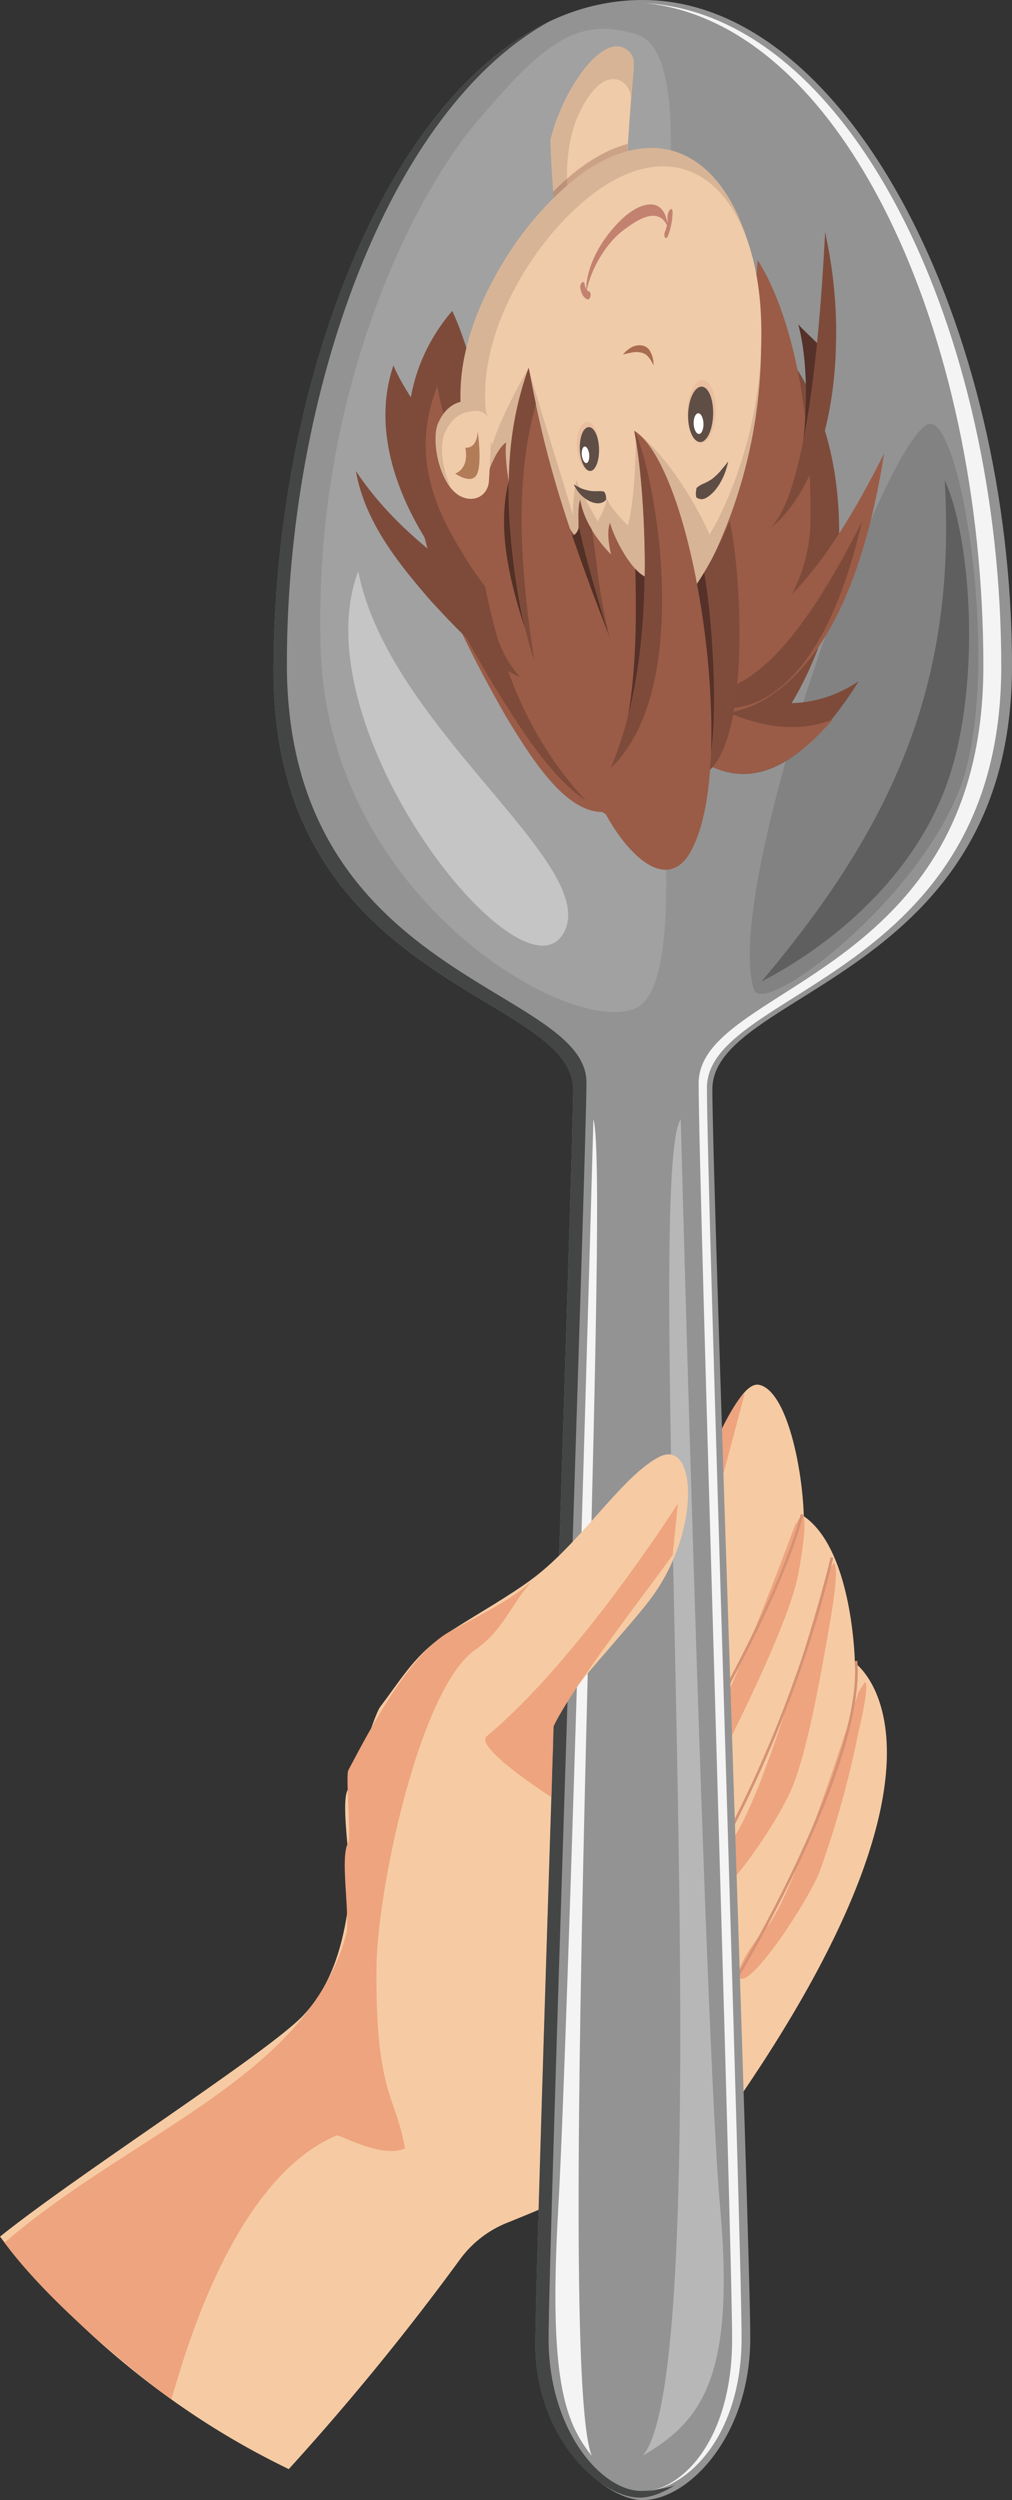 <svg xmlns="http://www.w3.org/2000/svg" width="379.62" height="937.39" viewBox="0 0 379.62 937.39">
  <rect x="0" y="0" width="379.62" height="937.39" fill="#333333" stroke="none"/>
  <defs>
    <style>
      .cls-1 {
        fill: #f6cba3;
      }

      .cls-2 {
        fill: #eea47e;
      }

      .cls-3 {
        fill: none;
        stroke: #d59274;
        stroke-miterlimit: 10;
      }

      .cls-4 {
        fill: #939393;
      }

      .cls-5 {
        fill: #444545;
      }

      .cls-6, .cls-8 {
        fill: #b7b7b7;
      }

      .cls-7 {
        fill: #f4f4f5;
      }

      .cls-10, .cls-11, .cls-8, .cls-9 {
        opacity: 0.39;
      }

      .cls-9 {
        fill: #686868;
      }

      .cls-10 {
        fill: #282828;
      }

      .cls-11, .cls-27 {
        fill: #fff;
      }

      .cls-12, .cls-17 {
        fill: #d8b496;
      }

      .cls-12, .cls-13, .cls-14, .cls-15, .cls-16, .cls-19, .cls-20, .cls-21, .cls-22, .cls-23, .cls-24, .cls-28 {
        fill-rule: evenodd;
      }

      .cls-13, .cls-18 {
        fill: #efcbaa;
      }

      .cls-14 {
        fill: #7d4939;
        opacity: 0.31;
      }

      .cls-14, .cls-25 {
        isolation: isolate;
      }

      .cls-15 {
        fill: #7e4b3a;
      }

      .cls-16 {
        fill: #9a5c47;
      }

      .cls-19 {
        fill: #5e4d45;
      }

      .cls-20 {
        fill: #553129;
      }

      .cls-21 {
        fill: #7f4c3b;
      }

      .cls-22 {
        fill: #b17c57;
      }

      .cls-23 {
        fill: #523026;
      }

      .cls-24 {
        fill: #a96c50;
      }

      .cls-25 {
        fill: #dc9c80;
        opacity: 0.25;
      }

      .cls-26 {
        fill: #5f4e46;
      }

      .cls-28 {
        fill: #c38270;
      }
    </style>
  </defs>
  <title>oon_2spoon_2</title>
  <g id="Layer_2" data-name="Layer 2">
    <g id="Layer_1-2" data-name="Layer 1">
      <g>
        <path class="cls-1" d="M277.55,786.2c-10.41,15.16-64.43,38-87.67,47.36a40.52,40.52,0,0,0-17.5,13.82,952.48,952.48,0,0,1-64.06,78.39,298,298,0,0,1-44.17-26.22h0a317.36,317.36,0,0,1-33.72-27.84c-.24-.22-.48-.44-.72-.68A328.72,328.72,0,0,1,1.77,840.78L.08,838.69s-.06-.06-.08-.08c29.49-23.65,99-68,113.23-82.42a47,47,0,0,0,4.27-5,13.06,13.06,0,0,0,.85-1.19,41.07,41.07,0,0,0,2.72-4.23c5.18-9,8-19.74,9.55-31.09.4.36.8.7,1.19,1a35.67,35.67,0,0,0,9.94,6c15.83,6,33-5.42,51.62-51,2.42-5.9,4.87-12.36,7.32-19.46a6,6,0,0,0,.22-.64,24.52,24.52,0,0,0,5.87-5l.33-.36c13-13.86,36.36-49.31,44.43-64.67,7.6-14.45,17.71-45.82,26.61-57.17a.2.2,0,0,1,.08-.1c2.35-3,4.62-4.57,6.74-4,10.11,2.56,16,30.63,16.55,49.22,18.5,12.72,19.16,55,19.16,55s.18.12.5.38C325.93,627.9,361.46,663.58,277.55,786.2Z"/>
        <path class="cls-2" d="M276.78,740.84s-.52,1,1.19,1.11c5.19.91,24-27.49,29.2-39.44a368,368,0,0,0,14.89-53.18c4.64-19.83,2.33-18.56,2.33-18.56l-2.38,3.7s-23.49,75.33-34.32,88S276.78,740.84,276.78,740.84Z"/>
        <path class="cls-2" d="M240.54,687.74a5.1,5.1,0,0,0,3.1,2.87c6.84,1.88,17.78-14.19,17.78-14.19S295.3,613.11,299.49,590s1.37-22.13,1.37-22.13l-2.64,4s-31.8,86.47-44.69,100.15S240.54,687.74,240.54,687.74Z"/>
        <path class="cls-3" d="M276.78,740.84S324.26,662,321.11,622.76"/>
        <path class="cls-2" d="M260.81,712.5s-.59,1.11,1.65,1.55c6.85,2,28.7-29.63,34.46-43.26s10.33-38.9,14.41-62.43,1.35-22.24,1.35-22.24l-2.64,4s-23.85,87.72-36.75,101.37S260.81,712.5,260.81,712.5Z"/>
        <path class="cls-3" d="M259.39,712s35.31-53.95,52.67-128"/>
        <path class="cls-3" d="M240.54,687.74s48.93-76.67,60.32-119.92"/>
        <path class="cls-2" d="M151.92,805.55c-8.66,3.92-24.53-5.35-25.69-4.85-43.33,18.33-61,98.85-62.08,98.85h0c-8.65-6.42-21.3-16.45-33.72-27.84-.24-.22-.48-.44-.72-.68-11.14-10.25-22-21.57-29.61-32.34l1.69,2.09c39.49-33.94,90.68-54.08,115.73-89.62a13.06,13.06,0,0,0,.85-1.19c.94-1.38,1.86-2.79,2.72-4.23a79.34,79.34,0,0,0,10.74-30.07,35.67,35.67,0,0,0,9.94,6c-1,18.61-.62,35.4.77,46.52C144.88,787.34,149.4,790.87,151.92,805.55Z"/>
        <path class="cls-2" d="M279.32,522.63S265.48,575,260,594.44s-32,47.76-43,64.29c-5.27,7.94-15.08,11.55-23.56,12,2.42-5.9,4.87-12.36,7.32-19.46a33.11,33.11,0,0,0,6.09-5.59l.33-.36c13-14.43,35.76-48.75,43.68-63.83,7.75-14.72,18.24-47.54,27.36-58a.2.2,0,0,1,.08-.1c.3-.34.57-.66.87-.94Z"/>
      </g>
      <path class="cls-4" d="M241.13,0c77.12,0,138.49,122.49,138.49,249.72,0,117.29-112.4,121.74-112.4,158.72s14.22,431.15,14.22,468.2-23.37,60.75-40.31,60.75c-15,0-40.3-23.79-40.3-57.9S215,432.11,215,408.44c0-36.1-112.39-38.59-112.39-156.82C102.65,129.6,157.61,0,241.13,0Z"/>
      <path class="cls-5" d="M253.16,931.85c-4.59,2.81-9,4.62-13.27,4.62-15,0-39.07-22.86-39.07-57S215,432.12,215,408.45c0-36.12-112.39-38.61-112.39-156.82,0-104.28,40.12-214.08,103.91-243.81-60.86,33-98.91,139.77-98.91,241.27C107.65,367.33,220,369.8,220,405.91c0,23.68-14.21,436.93-14.21,471.05s19.73,57,34.79,57C243.31,934,250.27,933,253.16,931.85Z"/>
      <path class="cls-6" d="M255.35,419.6c-15,22.75,16.47,465.57-14.22,501.11,21.92-12.79,34.71-29.14,29-93.11S255.35,419.6,255.35,419.6Z"/>
      <path class="cls-7" d="M222.6,419.64c6.87,22.85-14.81,465.4-.64,501.15-10.31-12.95-16.19-29.38-12.52-93.31S222.6,419.64,222.6,419.64Z"/>
      <path class="cls-8" d="M239.1,13c29.4,9.49-2.25,147.14.12,187.41s22.87,164.68-.1,177.23-116-39.94-118.84-134.58S154.4,74.4,179,45.49,216.35,5.69,239.1,13Z"/>
      <path class="cls-9" d="M347.73,159.22c12.44-6.88,28.75,93.59,12.32,136.47s-73.86,86-77.24,75.34C271,333.62,329.72,169.17,347.73,159.22Z"/>
      <path class="cls-10" d="M354.37,180.07c10.22,22,14,79.49.12,115.73S308.75,356.1,285.66,368C335.06,309.55,358.87,256.24,354.37,180.07Z"/>
      <path class="cls-11" d="M134.39,214.19c11.37,58.7,91.09,109.93,77.1,135.52C195.82,378.39,112.12,272.89,134.39,214.19Z"/>
      <path class="cls-7" d="M265.18,407.88c0,37,13,431.71,13,468.76,0,36-19.6,56.26-36.37,57.58,15.66-1.44,32.82-21.21,32.82-57.1,0-37-12.56-433.91-12.56-470.9S368.88,367,368.88,249.73c0-125.25-52.7-240.61-126.44-248.52,77.12,4.84,133.15,123.24,133.15,248.63C375.59,367.12,265.18,370.88,265.18,407.88Z"/>
      <g>
        <path class="cls-1" d="M204.7,655.47c-.16.15,3.05-.6,2.87-.48-6.12,4.35-5.24,37-10.63,40.4-41.62,26.26-30.85,48.91-40.25,34.83-2-3-9.36,4.79-10.44.71-.14-.49-15.6-.15-15.6-9,4.53-4.75-4.19-45.87,0-51.19,2.61-3.33,9.47-27.45,12-30.81,8.76-11.56,13.32-20.07,26.05-28.16,11.45-7.29,22.89-13.68,31.44-20.14,18.09-13.65,33.46-38.48,47.22-45.41s15.79,27.11-2.77,52.53C234.18,613.07,194.21,653.74,204.7,655.47Z"/>
        <path class="cls-2" d="M178.19,618.64c-20.1,14.17-35.53,84.57-36.91,115.9-2-3-11.69-.78-12.77-4.86,4.54-4.75-1.73-32.46,2.14-38.91,1.09-1.82-1.05-25,0-27,8.06-15.29,23-43.75,38.06-52,10-5.47,19.76-10.33,27-15.76,1.25-.93,2.37-2,3.6-3C191.11,602.5,188.93,611.08,178.19,618.64Z"/>
        <path class="cls-2" d="M207.48,654.16c-.32,5.82-.36,11.16-.64,19.68-7.73-5-28.57-19.29-24.22-22.89,34.54-28.73,71.64-87.17,71.64-87.17L252.35,583C239.21,601.45,198,653.51,207,654.92,207.18,655,207.27,654.14,207.48,654.16Z"/>
      </g>
      <g>
        <path class="cls-12" d="M209,89.52c-.89-10.26-2.25-24.51-2.54-37.08,4.87-19.94,21.32-43.07,30.21-32.36.75.83,1.19,2.78,1.1,4.91l0,.58C235.32,54,234,74.06,234.29,81.78,226.15,97.93,215.43,101.27,209,89.52Z"/>
        <path class="cls-13" d="M217.19,94.39c-.31-7.43-4-14.57-4.43-23.59-.4-10.25.46-20.47,5.11-29.58,9.6-19.16,19.52-10.22,18.76-3.71-1.82,26.55-2.92,44.53-2.77,52C228.37,104,221.25,106.51,217.19,94.39Z"/>
        <path class="cls-14" d="M209,89.52c-.45-5.17-1-11.29-1.51-17.68,7.14-7.14,15-13,22.93-16.21l.08,0c1.68-.68,3.36-1.21,4.95-1.71-.91,13.43-1.38,22.92-1.2,27.79C226.15,97.94,215.43,101.27,209,89.52Z"/>
        <path class="cls-15" d="M314.76,202.45c.71-37.07-11.95-64.17-26.88-77.06C272.57,112,255,112.86,237.09,120.84c-34.82,19.74-57.26,46.74-52.22,88.57,3,21,8.14,42.41,17,62.06,8.78,19.14,21.24,36.56,37.55,38,11.23,1.11,19.52-16.22,29.41-24.41,8.22-7,18.51-5.8,26.4-18.55C305,250.92,314.35,228.75,314.76,202.45Z"/>
        <path class="cls-15" d="M246,267.44c19.33,28.86,46.17,35.73,76.13-12-14.12,9.26-31.79,12.42-56.27.32C259.32,252.65,240.93,259.53,246,267.44Z"/>
        <path class="cls-16" d="M256.57,265.7c1.35,0,10.52,5.51,26.71-1.53,15.44-7.67,37.89-27.92,48.38-94.17-23.5,47-40.56,60.23-52.3,65.95-11.66,5-18,2.55-18.4,2.26C259.31,246.87,257.87,255.9,256.57,265.7Z"/>
        <path class="cls-15" d="M264.13,263.93c-1.76-1.82-3.5-3.6-5.2-5.33.26.44,6.68,2.95,17.21-1.91,10.73-5.41,25.57-18.17,47.24-61.19-10.89,46.81-27.07,61.8-38.86,67.41C272.43,268.15,264.75,264,264.13,263.93Z"/>
        <path class="cls-16" d="M268,252.89c.27-.24,6.67-3.28,15.6-12,8.54-8.66,19.61-23,20.43-44.42.79-72.59-20.26-98.81-19.73-98.94-1,2-3.69,102.63-21.61,100.63.75,16.11-7.4,24.75-7.29,24.63Q261.28,236.33,268,252.89Z"/>
        <path class="cls-15" d="M154.64,174.56c-.54-1-8.1-31,15-58,9.75,20.53,17.93,66.4,17.33,66.58C177.88,180.34,167.37,177.58,154.64,174.56Z"/>
        <path class="cls-16" d="M269,182.51c-.9-28.87-10.73-29.68-21.57-25-11.17,5-23.35,15.52-36.38,18.4-25.19,7.15-63.83-11.48-50.28,31.24,7.42,21.41,17.52,41.36,29,61.46,11.52,19.11,24.37,38.36,39.21,35.6,12.59-1.91,21.46-17.58,28.13-37C263.66,247.36,268,223.79,269,198c.23-5.19.24-10.37,0-15.48Z"/>
        <path class="cls-15" d="M177.06,189.86c5.9,43.89,14.44,79.74,42.78,110.45-13.63-9.39-24.46-26.95-34.56-43.18-9.88-16.78-19-32.23-24.4-50.11-12.29-45.2,19.65-73.86,57.55-97.66,2.38-1.29,4.78-2.54,7.19-3.6C194.87,131.83,169.67,150.93,177.06,189.86Z"/>
        <path class="cls-17" d="M236.44,238.22c-12.33,1-23.5-8.84-34.13-21.2-10.45-12.74-20.36-28-26.2-46.32-5.56-19-4.13-35.09,3.14-53.58,7.31-17.91,20.46-38.23,39.43-52.33,39.65-27.4,67.8,8.91,66.81,65.84a185.8,185.8,0,0,1-17.15,76.29C259,226.29,248.48,236.87,236.44,238.22Z"/>
        <path class="cls-18" d="M238.19,223.71c-21.67.55-43.28-26.14-53.57-56.75-4.48-16.54-3.18-31.53,3.63-48.47C195,102,207.33,83.6,224.45,71.21c35.36-24.58,62.07,4.59,61.11,55.94-.15,26.06-7.82,51.4-16.74,68.54C259.67,213.15,249.28,222.4,238.19,223.71Z"/>
        <path class="cls-12" d="M184.63,167c0-.34,2.87-10.32,13.65-29,5.84,20.73,16.91,54.59,16.6,55.67A68.7,68.7,0,0,1,216.19,180c2.3,5.92,8,15.35,8,15.46a27.33,27.33,0,0,0,3.53-8.56c1.2,3.86,7.76,10,7.78,10.1s3-9.07,3-35.16c16.2,12.49,27.6,38.21,27.64,38.54.13-.3,7.62-8.15,17.36-44.59-4.29,28.56-15.77,51.81-15.48,51.65a256.88,256.88,0,0,0-27.16,28.44c-13.85-8.34-26-14-41.27-17.9a181.51,181.51,0,0,0-12.84-28.63C186.22,181.68,185.51,174.34,184.63,167Z"/>
        <path class="cls-19" d="M227.3,185.91c.17,1.31,0,1.65-.08,1.65s-.25.25-.4.33a1.78,1.78,0,0,1-.85.48,3.84,3.84,0,0,1-1.7.35h-.1a8.29,8.29,0,0,1-3.52-1.08,11.57,11.57,0,0,1-3.05-2.44,15.44,15.44,0,0,1-1.24-1.6c-.39-.58-.72-1.16-1.06-1.74v-.16h0c.54.25,1.07.59,1.55.84.26.09.53.26.74.34a2.86,2.86,0,0,0,.74.34l.73.27.72.18a2.44,2.44,0,0,0,.73.18,2.18,2.18,0,0,1,.72.18,7.33,7.33,0,0,0,1.43.12,8.4,8.4,0,0,0,1.42,0l.71,0,.72,0c.25,0,.45.1.71.11l.35.09c.1,0,.26.18.68,1.32h0v.26Z"/>
        <path class="cls-16" d="M244.71,216.82c-6.24.77-14.33-14.67-15.87-20.81-1.68,4.11.4,11.84.4,11.91,0-.11-9.66-9-11.63-20.48-1.49,5.32.37,12.52-1.36,13.5-3.39-.37-8.5-19.79-8.61-19.55,3.83,17.29,6.72,35.74,9.65,62.19,2.83,8.07,5.68,17,8.68,27.14a242.26,242.26,0,0,1,26.19,3.61C251.91,272.66,248.86,225.19,244.71,216.82Z"/>
        <path class="cls-15" d="M217.94,248.38c-.22-1.63-.43-3.23-.65-4.8-2.93-26.45-5.82-44.9-9.65-62.19.11-.24,5.22,19.18,8.61,19.55,1.73-1-.14-8.26,1.36-13.58A32.08,32.08,0,0,0,222,198.54c2.42,14.88,2.3,25,8.63,47.68C228.76,251.83,224,252.4,217.94,248.38Z"/>
        <path class="cls-15" d="M163.94,209.1c1.31.11-28.73-35.42-16.37-72.08,5.47,13,21,31.56,28.43,45,.58,5.19,4.38,15.89,7.27,19.59-.46.95-4.73-2.21-4.76-2.21Q171.64,204.08,163.94,209.1Z"/>
        <path class="cls-20" d="M299.43,121.59c2.23,2.72,9.4,8.66,11.64,12.36-2.74,25.47-7.38,41.35-12.55,45.18C301.3,173.31,305,142.08,299.43,121.59Z"/>
        <path class="cls-15" d="M195.07,253.87c-10.41-4.44-21.26-15.3-33.46-28.58-11.71-13.49-24.76-29.39-28.1-48.65,8.22,12.24,20.88,26.48,46.5,43.48C185.82,224.81,182.17,239.12,195.07,253.87Z"/>
        <path class="cls-20" d="M244.75,216.07c1.5,3.52-1.3,8.93.13,17.07-.37,13.57-2.49,27.14-6.47,37.84-1.22.63-2.44,1.28-3.67,1.93,4.33-21.05,3.91-43.64,3.6-59.65C239,214.17,243,218.08,244.75,216.07Z"/>
        <path class="cls-15" d="M288.29,198.58c18-14.8,20.94-111.7,21.3-111.88-.5.06,4.74,17.75,4,42.46C313.15,153.31,306.73,184.47,288.29,198.58Z"/>
        <path class="cls-16" d="M198.79,242.27c-.29-.45-10-12.57-21.87-29.38-11-17.2-24.21-39.09-12.89-68.11,9.71,51.81,36.85,71.6,36,72.63C199.7,225,199.29,233.25,198.79,242.27Z"/>
        <path class="cls-16" d="M247.52,269.68c3.76-5,14.75-7.71,19.21-5.55,18.87,9.69,33.52,10.35,45.54,5.68C286.85,299.71,264.68,293.91,247.52,269.68Z"/>
        <path class="cls-21" d="M247.21,234.37c7.51-5,18.33-18.63,26.5-39.1,5,21.9,8.73,98-15.55,96.5-11.68,6.18-5.35,13.24-8.37-12.1C260.64,275,242.48,248.42,247.21,234.37Z"/>
        <path class="cls-20" d="M258.15,291.61c-11.67,6.17-5.34,13.22-8.37-12.09,10.86-4.55-7.3-31.1-2.63-45.17q8.9-5.78,17-19.68c3.23,18.6,4.94,50.85,2.59,67.09C264.34,289.35,262.9,289.5,258.15,291.61Z"/>
        <path class="cls-16" d="M223.65,297.93c8.91,20.76,26.6,39.2,36,20.3,10.27-19.9,8.16-63.85,2.38-96.17-5.95-33.58-15.55-55.54-24.15-60.55,1.39,6.68,3.84,24.16,4,50.41C241.72,237.54,239.22,271.94,223.65,297.93Z"/>
        <path class="cls-16" d="M194.28,193.48c.58,17.6-6.37,22-10.58,17.11-9.18-10.67-.64-40.4,6.19-44.71C189.17,170.31,190.45,183.22,194.28,193.48Z"/>
        <path class="cls-15" d="M229.11,288c11.32-27.16,13-57.77,12.77-80.92-.42-23.51-2.68-39.56-3.95-45.58,1.61,2.32,7.43,19.45,9.74,46.36C249.71,233.86,248.22,269.64,229.11,288Z"/>
        <path class="cls-13" d="M184.27,162c-.2,6.08-.48,12.07-.85,18.2-.21,4.37-3.62,7.42-8,6.74a9.44,9.44,0,0,1-4.18-1.83c-6.26-4.78-9.67-19.75-6.74-25.64s6.7-8,12.34-8.17c3.89-.09,5.94,4.44,6.78,7.22a7.3,7.3,0,0,1,.62,3.48Z"/>
        <path class="cls-22" d="M170.72,177.56c.06,0,6.13,4.32,8.16.33s.35-16.09.31-16.11.12,6.31-4.64,6.09C176.11,176,170.75,177.56,170.72,177.56Z"/>
        <path class="cls-12" d="M178.79,154.06c-5.53.15-9.27,2.35-12,8.42-2,4.25-.87,13.19,2.09,19.86-4.68-6.42-6.93-18.57-4.49-23.76,2.77-6.08,6.65-8.29,12.22-8.43,3.43-.1,5.47,3.56,6.54,6.36a5.31,5.31,0,0,0-4.2-2.45Z"/>
        <path class="cls-23" d="M208.66,184.22l-.21-1Z"/>
        <path class="cls-23" d="M228.89,239.63c-2.08,4.89-2.95,17.49-9.13,12.24q-.91-2.75-1.83-5.35c-2.86-26.57-5.64-45.17-9.27-62.3.81,3.42,3.53,16.36,6.5,16.56a5,5,0,0,0,2-3.3C218.39,204.31,225.76,230.6,228.89,239.63Z"/>
        <path class="cls-23" d="M194.56,179.94c-1,20.1,1.15,42.62,4.69,63.07-4.47-14.65-15.74-43.78-6.88-67.4Q193.5,177.77,194.56,179.94Z"/>
        <path class="cls-16" d="M232,247.41c-21.67-54.93-27.55-77.13-33.75-109.43-7.2,20.09-8.26,38.69-7,58.74,1.35,19.5,5,40.45,9.83,52.76C201.54,248.91,229.45,262.9,232,247.41Z"/>
        <path class="cls-15" d="M200.36,247.46c-4.52-13.09-8-33.41-9.12-52.38-1.07-19.45.11-37.56,7.11-57.1.84,4.52,1.72,9,2.67,13.47C192.74,181.12,195.33,214.2,200.36,247.46Z"/>
        <path class="cls-24" d="M233.71,132.91c1.2-.29,2.28-.55,3.42-.74a8,8,0,0,1,3.16,0,4.6,4.6,0,0,1,2.74,1.45,11.39,11.39,0,0,1,2.12,3.48,10.14,10.14,0,0,0-1.22-5.28,4.08,4.08,0,0,0-3.13-2.29,5.6,5.6,0,0,0-2.3.09,8.18,8.18,0,0,0-1.34.46,11.05,11.05,0,0,0-3.45,2.81Z"/>
        <path class="cls-19" d="M261,184.66c.07,1.61.25,2,.38,2a1.1,1.1,0,0,1,.51.25c.32.12.65.14,1,.27h0a3.72,3.72,0,0,0,1.88-.44c3.09-1.69,5.85-5.46,7.57-10.57.28-.93.57-2,.78-2.91h0s0-.11-.07-.11h0c-.56.71-1.05,1.42-1.6,2-.24.35-.54.58-.78.93a9.16,9.16,0,0,1-.77.92c-.23.23-.53.57-.76.8l-.74.68c-.23.22-.52.45-.74.67a7,7,0,0,1-.72.55,18.06,18.06,0,0,1-3,1.62,7.65,7.65,0,0,0-1.42.73,4.91,4.91,0,0,0-.75.52l-.33.31c-.13-.22-.21.21-.4,1.82Z"/>
        <path class="cls-25" d="M264.25,165.81c-2.87,1.47-5.63-2.37-6.28-8.38s1.11-12.4,4-14.39,5.83,1.59,6.43,8.13S267.12,164.34,264.25,165.81Z"/>
        <path class="cls-26" d="M263.74,165.47c-2.52,1.3-5-2.1-5.52-7.43s1-10.94,3.56-12.63,5.11,1.49,5.64,7.23S266.26,164.18,263.74,165.47Z"/>
        <path class="cls-27" d="M262.78,162.48c-.93.71-2-.35-2.42-2.33s0-4.17.94-4.94,2,.24,2.43,2.27S263.71,161.76,262.78,162.48Z"/>
        <path class="cls-25" d="M221.08,176.59c-2.19.17-4.27-3.72-4.63-8.69s1.24-9.35,3.58-9.74,4.39,3.56,4.6,8.74S223.27,176.41,221.08,176.59Z"/>
        <path class="cls-26" d="M221.51,176.59c-1.93.16-3.75-3.33-4-7.78s1.1-8.34,3.14-8.66,3.85,3.19,4.05,7.81S223.45,176.43,221.51,176.59Z"/>
        <path class="cls-27" d="M220.09,173.6c-.74.23-1.54-1-1.8-2.64s.14-3.24.89-3.49,1.56.92,1.8,2.63S220.82,173.37,220.09,173.6Z"/>
        <path class="cls-28" d="M234,86.19c5.17-3.82,13.18-9.23,16.57-.9-1.18-12.89-10.93-9-16.83-3.57-6.33,5.79-14.22,16.68-13.87,28.33C221.58,99.94,228.27,90.37,234,86.19Z"/>
        <path class="cls-28" d="M250.64,88.22a25.37,25.37,0,0,0,1.66-8.91c-.06-.81-.46-1.21-.93-.73-.07,0-.07,0-.16.21a4.33,4.33,0,0,0-.82,2.87,9,9,0,0,1,0,1.26,13.13,13.13,0,0,1-.81,3.6c-.95,2.15.21,3.93,1.1,1.7Z"/>
        <path class="cls-28" d="M221,109.27c-.8-.14-1.5-1.12-1.67-2.62-.24-1.84-1.85-.57-1.66,1.26.34,2.37,1.46,4,2.85,4.37.46,0,.91-.57,1-1.39a1.6,1.6,0,0,0-.49-1.62Z"/>
      </g>
    </g>
  </g>
</svg>
